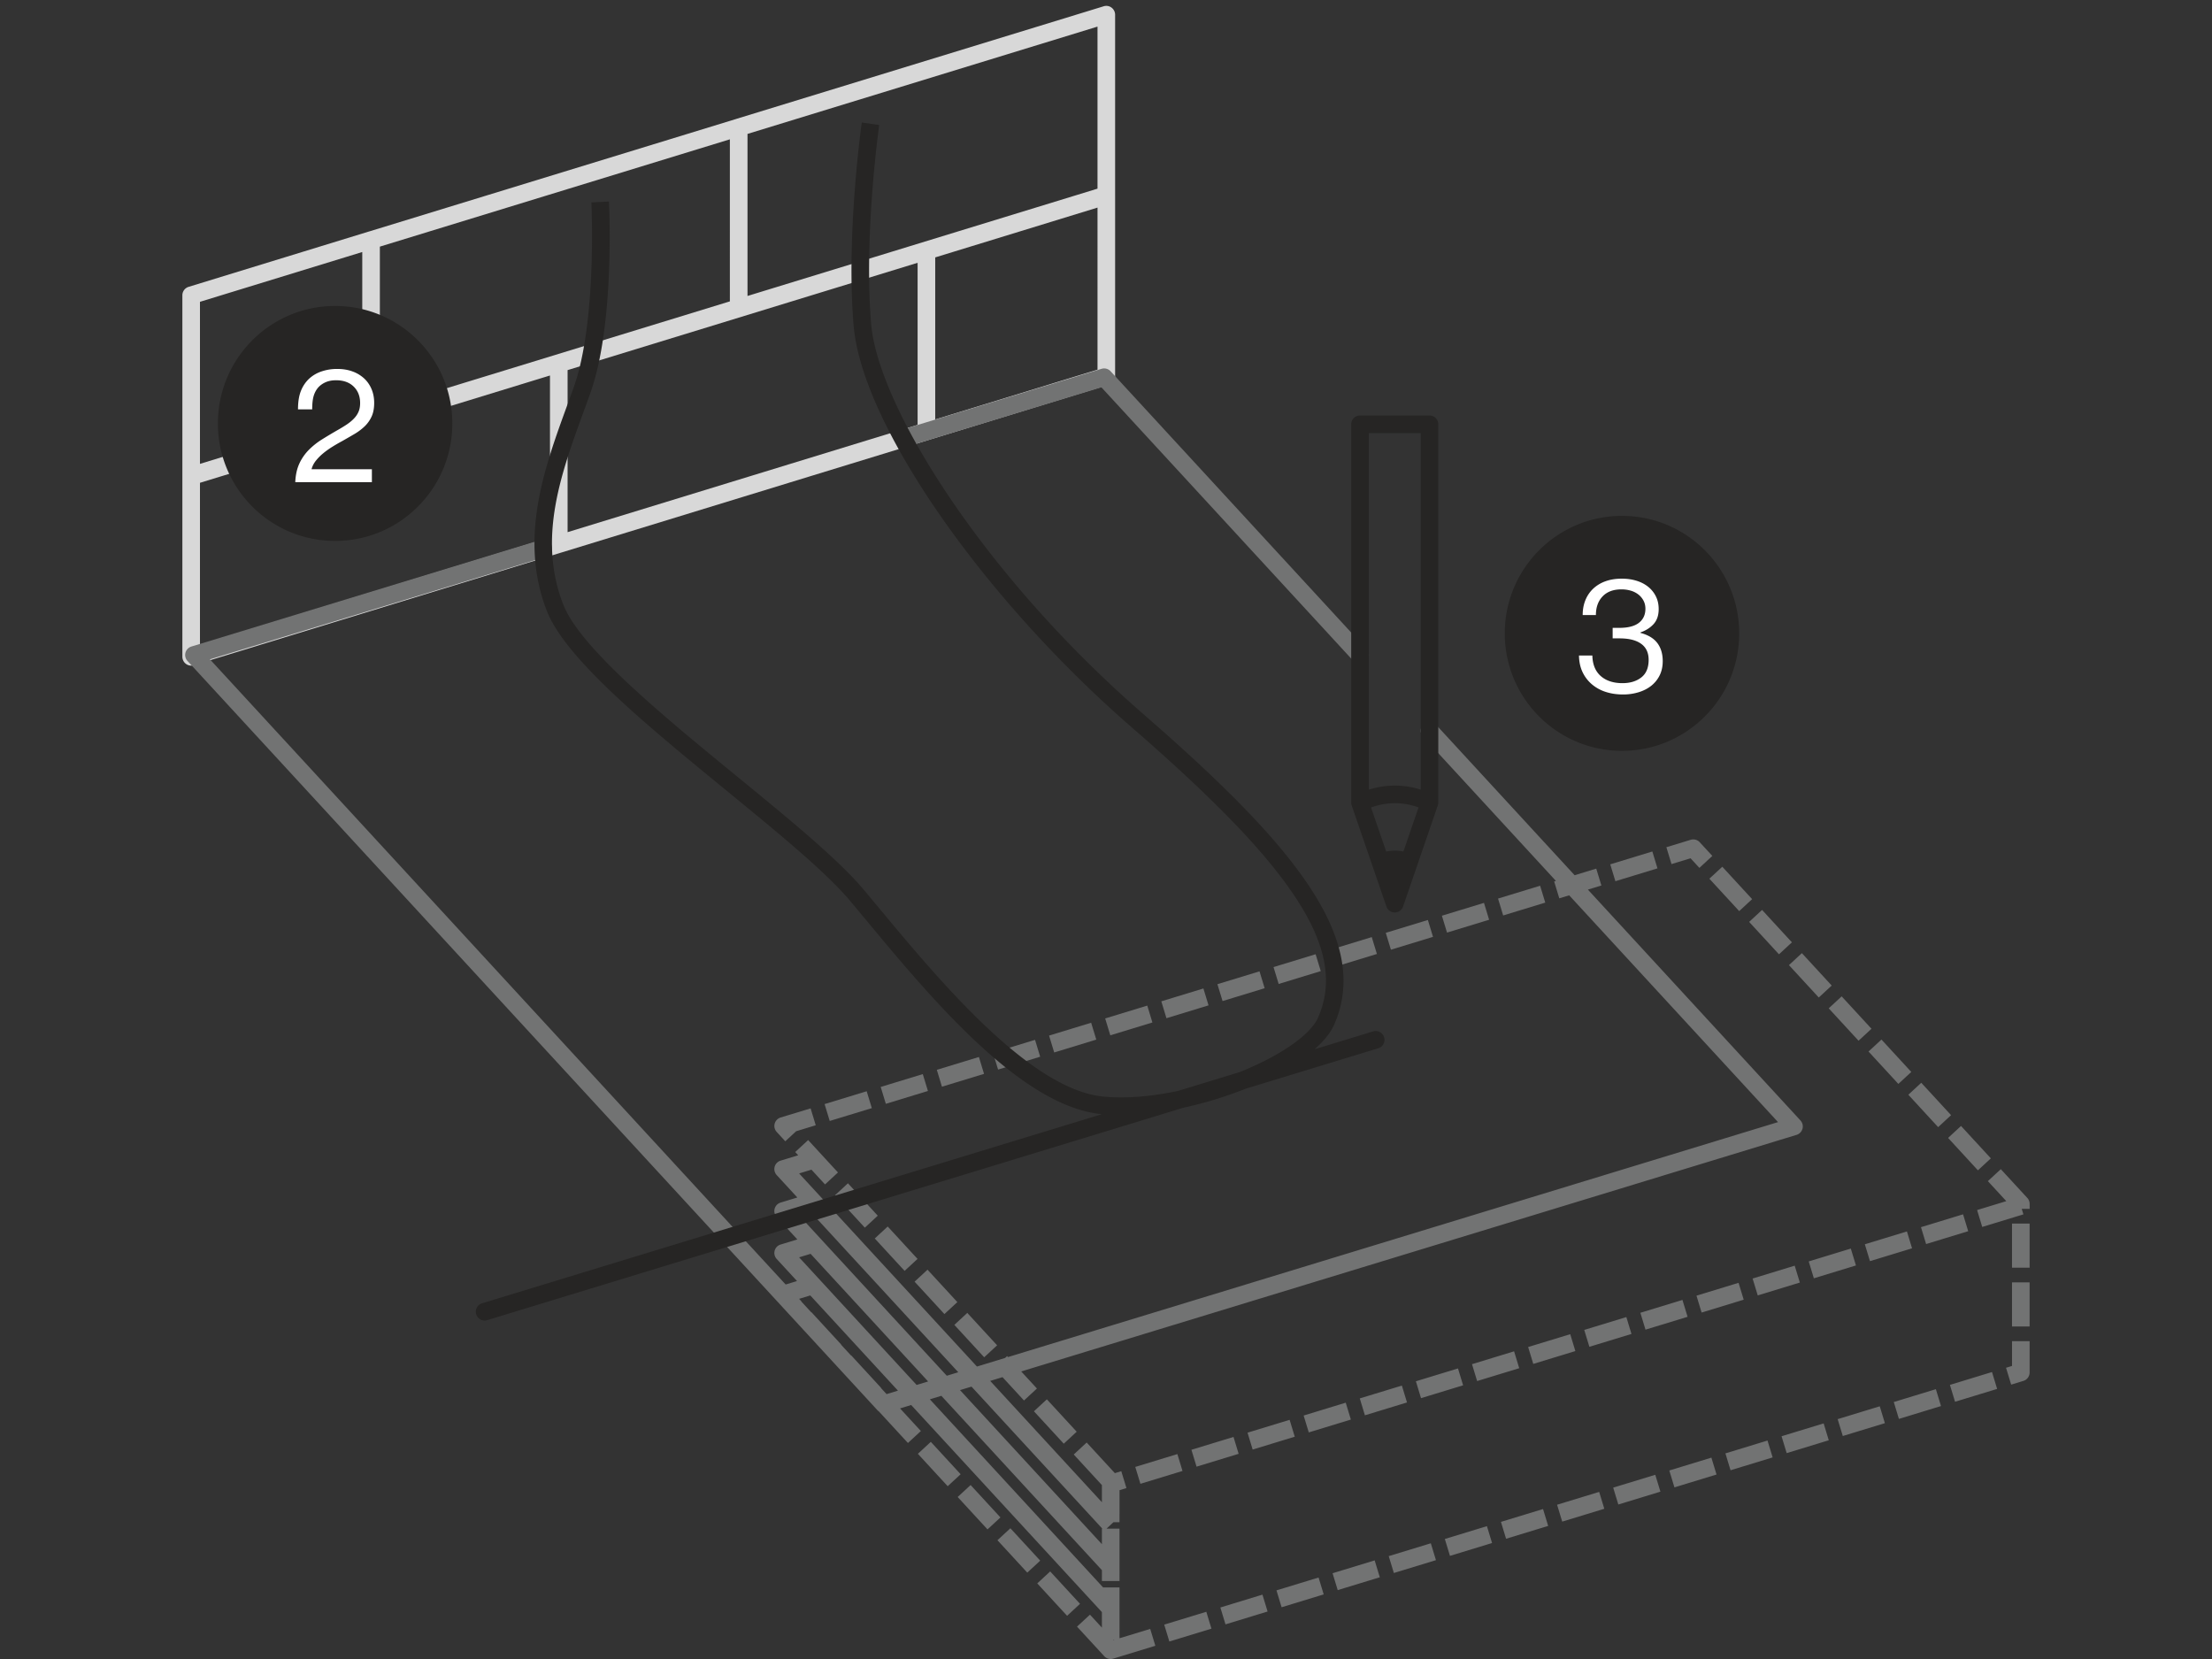<svg style="fill-rule:evenodd;clip-rule:evenodd;stroke-linejoin:round;stroke-miterlimit:2" xml:space="preserve" xmlns="http://www.w3.org/2000/svg" viewBox="0 0 376 282"><rect x="0" y="0" width="376" height="282" fill="#333333" stroke="none"/><path style="fill:#d8d8d8" d="m31.001 80.918-.001-.04V50.194a1.5 1.5 0 0 1 1.057-1.434l30.578-9.385c.038-.012.077-.022.115-.031l62.286-19.093c.03-.012.06-.022.091-.032l62.487-19.155a1.48 1.48 0 0 1 1.326.23c.379.285.609.73.609 1.204v30.685l.001.075v30.684c0 .66-.429 1.24-1.057 1.435l-30.516 9.366a1.314 1.314 0 0 1-.067.022L95.423 93.921l-.008.002-62.481 19.154a1.48 1.48 0 0 1-1.326-.23 1.512 1.512 0 0 1-.608-1.205V80.958l.001-.04Zm30.577-38.08-27.587 8.465v27.546l27.587-8.465V42.838Zm2.991 26.631 59.496-18.241V23.682L64.569 41.923v27.546ZM33.991 82.068v27.545l59.496-18.24V63.827L33.991 82.068Zm93.071-59.305v27.546l59.495-18.241V4.522l-59.495 18.241ZM96.48 62.911v27.546l59.495-18.24V44.671L96.48 62.911Zm62.492-19.158v27.545l27.586-8.465V35.287l-27.586 8.466Z"></path><path style="fill:#727373" d="M149.384 239.908a1.472 1.472 0 0 1-.244-.21L31.869 112.348a1.5 1.5 0 0 1 .663-2.448l59.411-18.126a1.499 1.499 0 0 1 .867 2.869l-57.127 17.43 97.865 106.27 1.931-.589-3.458-3.755a1.502 1.502 0 0 1-.344-1.409c.135-.5.514-.89 1.007-1.039l2.849-.87-3.512-3.813a1.502 1.502 0 0 1-.344-1.409c.135-.5.514-.889 1.007-1.039l2.848-.869-3.511-3.813a1.504 1.504 0 0 1-.344-1.41 1.49 1.49 0 0 1 1.007-1.039l2.995-.914-.508-.551 2.199-2.034 5.07 5.507-2.198 2.034-2.31-2.508-2.097.64 30.228 32.825 4.79-1.462.335-.31.15.162 130.895-39.94-35.501-38.55-1.681.513-.873-2.868.301-.092-22.589-24.529a1.503 1.503 0 0 1 .085-2.119 1.49 1.49 0 0 1 2.114.085l23.568 25.593 3.676-1.122.873 2.869-2.295.7 36.136 39.24a1.5 1.5 0 0 1-.663 2.449l-131.797 40.214 2.672 2.902-2.199 2.034-3.651-3.966-2.096.639 18.991 20.623v-2.915l-4.788-5.2 2.199-2.034 4.792 5.204 1.092-.332.873 2.868-1.172.36v4.043h-.004v1.399h-1.026l-1.188 1.1h2.213v1.399l.001 7.496h-2.991l-.001-1.399v-.443l-27.292-29.636-1.952.596 29.452 31.981h2.783v1.4l.001 7.235 5.218-1.593.873 2.869-7.155 2.184-.001-.003c-.142.044-.29.066-.432.067h-.005a1.51 1.51 0 0 1-1.096-.48l-4.622-5.022 2.198-2.034 2.03 2.204v-2.637l-32.419-35.203-1.893.578 3.539 3.844-2.198 2.034-4.949-5.375Zm-13.17-18.669 1.695 1.84.025-.024 5.071 5.507-.025.023 1.689 1.835.026-.024 5.071 5.507-.026.024.965 1.047 1.931-.589-14.903-16.184-1.898.58.404.435-.025.023Zm26.675 12.017-25.103-27.258-1.951.596 25.102 27.258 1.952-.596Zm-5.126 1.565-19.976-21.692-1.952.595 19.976 21.692 1.952-.595Zm5.423 1.473 24.118 26.189v-2.637h.072l-22.238-24.147-1.952.595Zm26.255 42.442h-.231l.051.055.18-.055Zm41.74-165.874c-.404 0-.803-.16-1.102-.48l-42.863-46.546-33.04 10.08a1.494 1.494 0 0 1-1.865-.999 1.496 1.496 0 0 1 .997-1.869l33.938-10.355a1.495 1.495 0 0 1 1.536.415l43.501 47.24a1.503 1.503 0 0 1-1.097 2.519l-.005-.005Zm110.681 122.501-.872-2.868 1.017-.31v-4.207h2.991v5.317c0 .66-.429 1.244-1.062 1.434l-2.074.634Zm1.795-29.879.285.939-7 2.134-.872-2.868 4.966-1.514-3.133-3.403 2.199-2.034 4.502 4.887c.255.275.399.64.399 1.015v.844h-1.346Zm-162.271 69.174-5.071-5.507 2.199-2.034 5.07 5.507-2.198 2.034Zm-6.766-7.341-5.071-5.507 2.199-2.034 5.071 5.507-2.199 2.034Zm-6.761-7.346-5.07-5.508 2.198-2.034 5.071 5.508-2.199 2.034Zm-6.766-7.342-5.07-5.507 2.199-2.034 5.07 5.507-2.199 2.034Zm32.757-.409-.873-2.869 7.155-2.184.873 2.869-7.155 2.184Zm9.543-2.914-.873-2.868 7.155-2.184.872 2.868-7.154 2.184Zm9.538-2.908-.873-2.869 7.155-2.184.872 2.869-7.154 2.184Zm9.537-2.914-.872-2.868 7.155-2.184.872 2.868-7.155 2.184Zm9.543-2.908-.872-2.869 7.154-2.184.873 2.869-7.155 2.184Zm9.538-2.914-.872-2.868 7.154-2.184.873 2.868-7.155 2.184Zm9.538-2.908-.873-2.869 7.155-2.184.872 2.869-7.154 2.184Zm9.543-2.914-.873-2.868 7.155-2.184.872 2.868-7.154 2.184Zm9.537-2.908-.872-2.869 7.155-2.184.872 2.869-7.155 2.184Zm9.538-2.914-.872-2.868 7.154-2.184.873 2.868-7.155 2.184Zm9.538-2.908-.872-2.869 7.154-2.184.873 2.869-7.155 2.184Zm9.543-2.914-.873-2.868 7.155-2.184.873 2.868-7.155 2.184Zm9.538-2.908-.873-2.869 7.155-2.184.872 2.869-7.154 2.184Zm9.538-2.914-.873-2.868 7.155-2.184.872 2.868-7.154 2.184Zm9.542-2.908-.872-2.869 7.154-2.184.873 2.869-7.155 2.184Zm-128.634 67.56-.873-2.868 7.155-2.184.872 2.868-7.154 2.184Zm9.543-2.913-.873-2.869 7.155-2.184.872 2.869-7.154 2.184Zm9.537-2.909-.872-2.868 7.155-2.184.872 2.868-7.155 2.184Zm9.538-2.913-.872-2.869 7.154-2.184.873 2.869-7.155 2.184Zm9.543-2.909-.872-2.868 7.154-2.184.873 2.868-7.155 2.184Zm9.538-2.913-.873-2.869 7.155-2.184.873 2.869-7.155 2.184Zm9.538-2.909-.873-2.868 7.155-2.184.872 2.868-7.154 2.184Zm9.543-2.913-.873-2.869 7.155-2.184.872 2.869-7.154 2.184Zm9.537-2.909-.872-2.868 7.154-2.184.873 2.868-7.155 2.184Zm9.538-2.913-.872-2.869 7.154-2.184.873 2.869-7.155 2.184Zm9.538-2.909-.873-2.868 7.155-2.184.873 2.868-7.155 2.184Zm9.543-2.913-.873-2.869 7.155-2.184.872 2.869-7.154 2.184Zm-122.885-1.604-5.071-5.508 2.199-2.033 5.071 5.507-2.199 2.034Zm132.423-1.305-.873-2.868 7.155-2.184.872 2.868-7.154 2.184Zm9.537-2.908-.872-2.869 7.155-2.184.872 2.869-7.155 2.184Zm9.543-2.914-.872-2.868 7.154-2.184.873 2.868-7.155 2.184Zm-165.029-7.561-5.071-5.507 2.199-2.034 5.07 5.507-2.198 2.034Zm177.703-5.237h-2.991v-7.496h2.991v7.496Zm-184.464-2.109-5.071-5.507 2.199-2.034 5.071 5.507-2.199 2.034Zm-6.766-7.341-5.07-5.507 2.198-2.034 5.071 5.507-2.199 2.034Zm191.23-.545h-2.991v-7.496h2.991v7.496Zm-197.991-6.801-5.07-5.508 2.199-2.034 5.07 5.508-2.199 2.034Zm189.206-9.745-5.07-5.508 2.198-2.034 5.071 5.508-2.199 2.034Zm-202.732-4.943-1.456-1.584a1.5 1.5 0 0 1 .663-2.449l5.101-1.554.872 2.869-3.33 1.019-1.845 1.704-.005-.005Zm195.971-2.399-5.07-5.507 2.199-2.034 5.07 5.507-2.199 2.034Zm-188.413-1.049-.872-2.869 7.155-2.183.872 2.868-7.155 2.184Zm9.538-2.914-.872-2.868 7.154-2.184.873 2.869-7.155 2.183Zm9.538-2.908-.872-2.869 7.154-2.183.873 2.868-7.155 2.184Zm162.572-.475-5.071-5.507 2.199-2.034 5.07 5.507-2.198 2.034Zm-153.029-2.439-.873-2.868 7.155-2.184.872 2.869-7.154 2.183Zm9.538-2.908-.873-2.869 7.155-2.183.872 2.868-7.154 2.184Zm136.725-1.994-5.071-5.507 2.199-2.034 5.071 5.507-2.199 2.034Zm-127.188-.92-.872-2.868 7.155-2.184.872 2.869-7.155 2.183Zm9.543-2.908-.872-2.869 7.154-2.183.873 2.868-7.155 2.184Zm9.538-2.914-.872-2.868 7.154-2.184.873 2.869-7.155 2.183Zm101.346-.604-5.07-5.507 2.198-2.034 5.071 5.507-2.199 2.034Zm-91.808-2.304-.873-2.869 7.155-2.183.873 2.868-7.155 2.184Zm9.543-2.914-.873-2.868 7.155-2.184.872 2.869-7.154 2.183Zm75.5-2.128-5.071-5.508 2.199-2.034 5.07 5.508-2.198 2.034Zm-65.962-.78-.873-2.869 7.155-2.183.872 2.868-7.154 2.184Zm9.537-2.909-.872-2.868 7.154-2.184.873 2.869-7.155 2.183Zm9.543-2.913-.872-2.869 7.154-2.183.873 2.868-7.155 2.184Zm40.121-.74-5.071-5.507 2.199-2.034 5.071 5.507-2.199 2.034Zm-21.045-5.082-.873-2.869 7.155-2.183.872 2.868-7.154 2.184Zm14.279-2.264-1.506-1.634-3.235.989-.873-2.868 4.133-1.259a1.497 1.497 0 0 1 1.536.414l2.144 2.324-2.199 2.034Z"></path><path style="fill:#262524" d="M201.163 188.29 82.812 224.404a1.49 1.49 0 0 1-1.864-.999c-.24-.79.204-1.63.997-1.87l105.352-32.147-.059-.006c-13.721-1.339-29.002-19.73-40.155-33.158a750.397 750.397 0 0 0-2.548-3.058c-4.133-4.933-12.34-11.654-21.025-18.765-13.467-11.025-27.387-22.429-30.553-30.55-4.801-12.328-.414-24.347 3.455-34.952.374-1.029.748-2.054 1.112-3.073 3.974-11.134 3.006-31.219 2.996-31.419l2.987-.155c.045.85 1.012 20.879-3.166 32.583-.364 1.025-.743 2.054-1.122 3.094-3.869 10.599-7.867 21.564-3.475 32.833 2.877 7.386 17.106 19.04 29.656 29.315 8.799 7.206 17.106 14.008 21.423 19.16.813.974 1.671 1.999 2.558 3.068 10.216 12.294 25.652 30.869 38.146 32.089 3.901.382 8.334-.03 12.741-.964l10.435-3.185c6.672-2.683 11.993-6.204 13.35-9.289 2.618-5.952 1.411-12.414-3.794-20.34-5.021-7.641-13.621-16.581-27.895-28.99-25.508-22.178-45.825-51.523-47.261-68.26-1.321-15.412 1.357-34.352 1.386-34.542l2.962.425c-.025.185-2.657 18.795-1.366 33.862 1.186 13.838 18.806 42.399 46.238 66.251 24.869 21.624 38.979 38.001 32.463 52.803-.62 1.408-1.776 2.822-3.338 4.192l10.02-3.058a1.5 1.5 0 0 1 .867 2.869l-22.628 6.905a66.608 66.608 0 0 1-10.544 3.217Zm35.916-33.184a1.497 1.497 0 0 1-1.411-1.009l-5.909-17.201a1.485 1.485 0 0 1-.079-.49V72.124c0-.829.668-1.499 1.495-1.499h11.812c.827 0 1.495.67 1.495 1.499v64.282c0 .165-.029.33-.079.49l-5.908 17.201a1.499 1.499 0 0 1-1.411 1.009h-.005Zm4.422-20.888V73.623h-8.82v60.602c2.957-.916 5.91-.917 8.82-.007Zm-2.949 10.524 2.573-7.492c-2.677-.964-5.336-.963-8.072.005l2.575 7.493c.986-.21 1.96-.21 2.924-.006ZM56.962 91.947c-11.003 0-19.923-8.941-19.923-19.97 0-11.028 8.92-19.969 19.923-19.969 11.004 0 19.924 8.941 19.924 19.969-.001 11.029-8.92 19.97-19.924 19.97Zm218.746 35.682c-11.003 0-19.923-8.941-19.923-19.97 0-11.029 8.92-19.97 19.923-19.97 11.004 0 19.924 8.941 19.924 19.97 0 11.029-8.92 19.97-19.924 19.97Z"></path><path style="fill:#fff" d="M50.914 78.73a8.289 8.289 0 0 1 1.646-2.324c.668-.66 1.406-1.24 2.223-1.744a89.797 89.797 0 0 1 2.453-1.47 26.605 26.605 0 0 0 1.661-1.004c.483-.32.902-.66 1.246-1.02.349-.354.613-.744.798-1.169.184-.42.274-.914.274-1.484 0-1.155-.364-2.089-1.097-2.804-.733-.714-1.73-1.074-2.991-1.074-.659 0-1.237.105-1.73.315-.494.21-.913.499-1.262.864-.364.405-.633.89-.808 1.459-.174.57-.259 1.34-.259 2.309h-2.413c0-1.209.15-2.219.454-3.023a5.784 5.784 0 0 1 1.331-2.089 5.822 5.822 0 0 1 2.169-1.319 8.14 8.14 0 0 1 2.712-.44c.967 0 1.815.14 2.593.425a5.811 5.811 0 0 1 1.989 1.194c.548.51.967 1.124 1.261 1.829.295.705.439 1.479.439 2.324 0 .914-.144 1.689-.439 2.324a5.505 5.505 0 0 1-1.181 1.664 9.383 9.383 0 0 1-1.74 1.304c-.668.395-1.376.8-2.124 1.225-.514.274-1.042.579-1.591.919-.548.34-1.067.705-1.55 1.099a8.58 8.58 0 0 0-1.277 1.28c-.364.46-.613.944-.743 1.459h10.256v2.199H50.191c.055-1.264.3-2.339.728-3.228h-.005Zm224.973 39.318c-1.042 0-2.009-.14-2.907-.425a6.823 6.823 0 0 1-2.358-1.279 6.19 6.19 0 0 1-1.605-2.074c-.394-.815-.599-1.764-.619-2.843h2.274c.035 1.519.514 2.683 1.426 3.488.912.804 2.149 1.209 3.699 1.209 1.297 0 2.364-.325 3.196-.974.833-.65 1.247-1.645 1.247-2.984 0-1.209-.424-2.119-1.277-2.733-.852-.615-2.069-.92-3.659-.92h-1.182v-1.789h1.152c1.481 0 2.587-.29 3.32-.865.733-.579 1.097-1.369 1.097-2.378 0-.515-.109-.975-.329-1.39a3.23 3.23 0 0 0-.877-1.044 3.845 3.845 0 0 0-1.287-.645 5.605 5.605 0 0 0-1.59-.22c-1.371 0-2.438.4-3.196 1.195-.758.794-1.137 1.854-1.137 3.173h-2.248c0-.934.154-1.784.468-2.544a5.489 5.489 0 0 1 1.332-1.954 5.944 5.944 0 0 1 2.084-1.249c.812-.295 1.74-.44 2.782-.44.877 0 1.695.115 2.453.345.758.23 1.416.565 1.974 1.005a4.834 4.834 0 0 1 1.331 1.624c.329.639.494 1.374.494 2.199 0 1.064-.289 1.909-.863 2.543-.578.635-1.321 1.105-2.233 1.415v.085c1.316.349 2.273.929 2.881 1.744.604.814.903 1.839.903 3.063 0 .9-.175 1.699-.519 2.404a5.156 5.156 0 0 1-1.426 1.774c-.603.48-1.316.844-2.138 1.099a8.946 8.946 0 0 1-2.658.385h-.005Z"></path></svg>